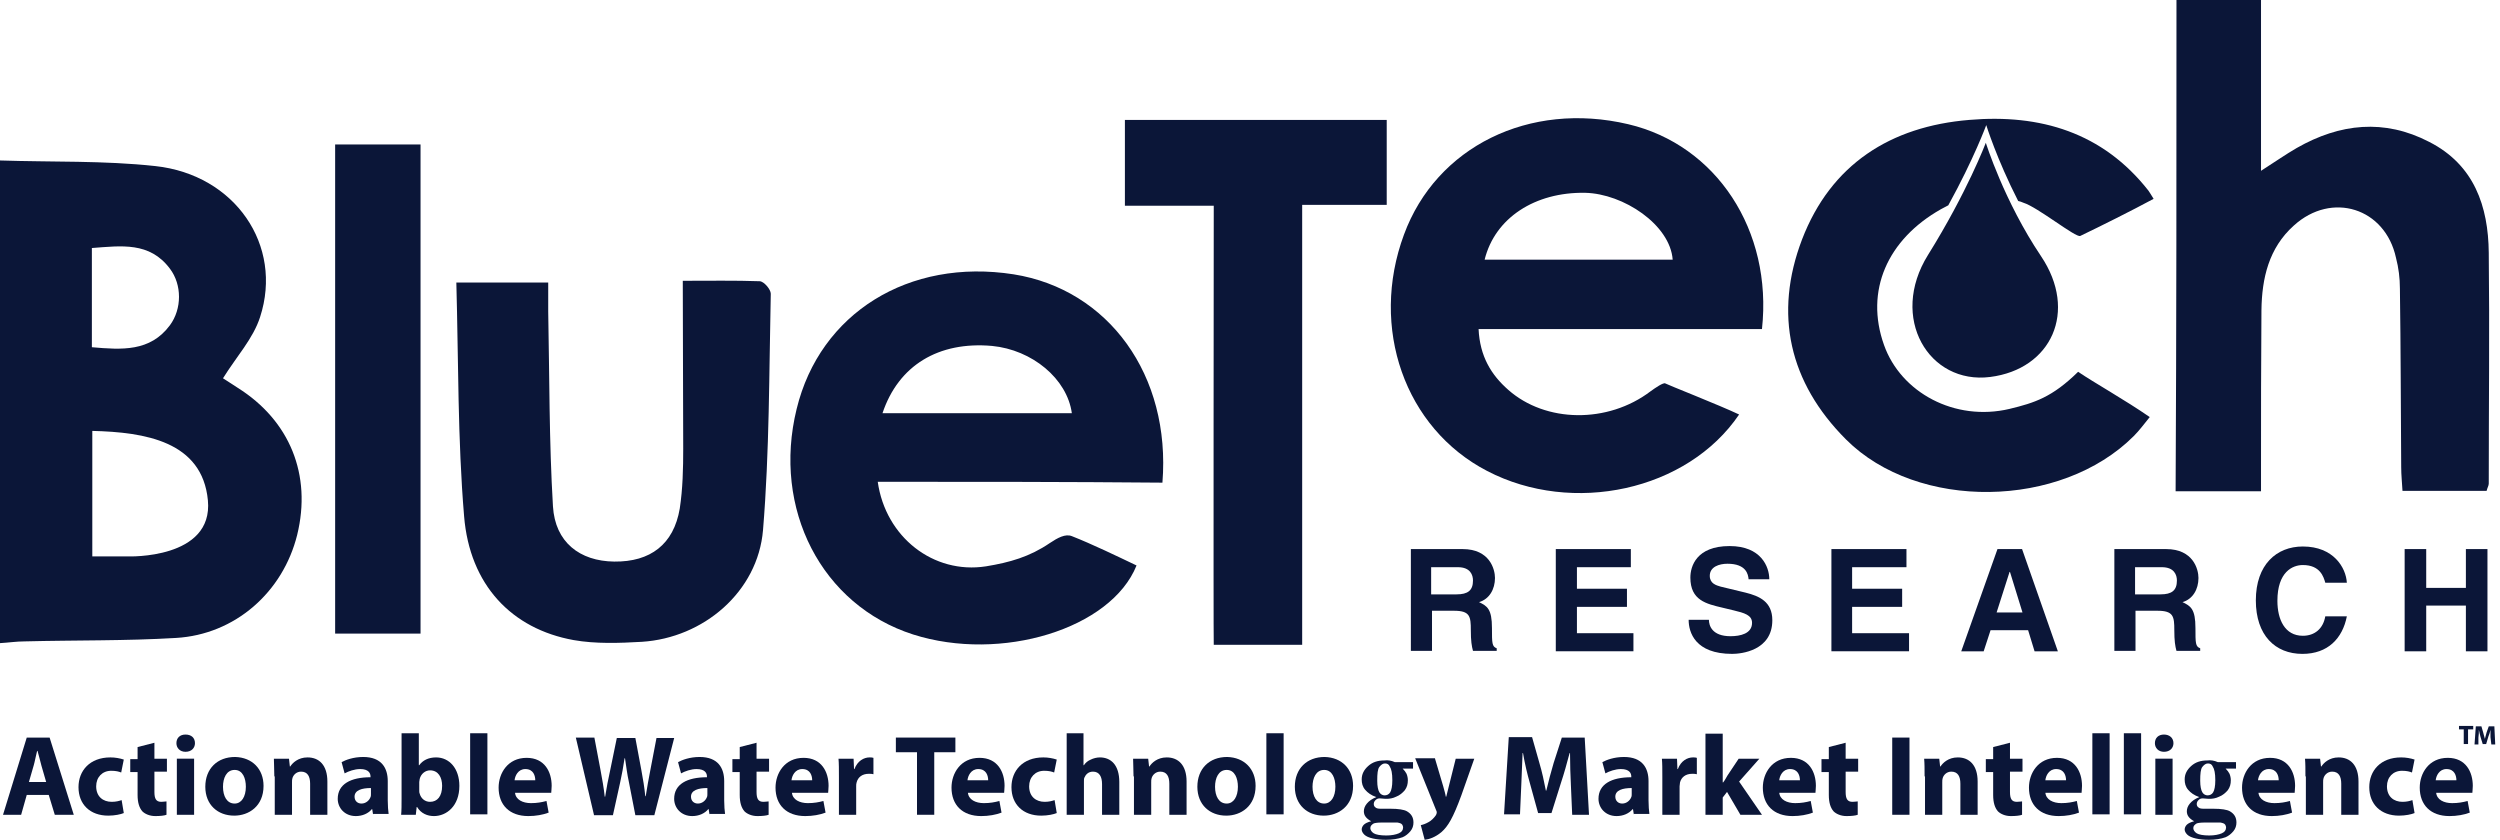 <svg fill="none" height="130" viewBox="0 0 387 130" width="387" xmlns="http://www.w3.org/2000/svg"><g fill="#0b1638"><path d="m336.918 0h13.087v26.441c2.203-1.402 3.806-2.537 5.542-3.539 6.677-3.806 13.554-4.54 20.498-.935 6.944 3.539 9.147 9.949 9.214 17.16.134 11.885 0 23.77 0 35.722 0 .334-.2.601-.334 1.135-4.206 0-8.413 0-13.02 0-.066-1.202-.2-2.47-.2-3.672-.067-9.214-.067-18.428-.2-27.642 0-1.602-.201-3.205-.601-4.741-1.669-7.745-9.949-10.349-15.825-5.008-3.872 3.472-4.94 8.146-5.007 13.087-.067 8.146-.067 16.292-.067 24.438v3.606c-4.54 0-8.747 0-13.22 0 .133-25.372.133-50.544.133-76.05z"/><path d="m135.876 74.581c1.202 8.546 8.613 14.355 16.759 13.087 3.672-.601 6.744-1.469 9.882-3.606 1.202-.801 2.403-1.469 3.405-1.068 3.071 1.202 7.077 3.138 10.015 4.54-3.939 9.815-20.965 15.023-34.586 10.683-14.155-4.54-21.834-19.43-18.028-34.92 3.606-14.823 17.36-23.369 33.585-20.832 14.689 2.337 24.371 15.624 23.036 32.25-14.623-.134-29.179-.134-44.068-.134zm.734-10.616h29.312c-.735-5.342-6.143-9.815-12.352-10.416-8.28-.734-14.489 3.005-16.96 10.416z"/><path d="m269.214 64.165c-8.012 11.818-25.773 15.624-38.993 8.747-12.753-6.61-18.228-22.167-12.887-36.59 5.008-13.621 19.43-20.698 34.72-17.093 13.621 3.205 22.368 16.425 20.699 31.715-14.422 0-28.978 0-43.868 0 .201 4.206 1.937 7.077 4.607 9.415 5.743 5.074 15.357 5.275 22.034.2.735-.534 2.003-1.402 2.27-1.202 0 .067 8.48 3.405 11.418 4.807zm-10.282-23.97c-.401-5.408-7.612-10.216-13.555-10.349-7.745-.134-13.954 3.873-15.557 10.349z"/><path d="m105.696 43.467c4.206 0 8.079-.067 11.885.067.668 0 1.736 1.269 1.736 1.936-.267 12.219-.2 24.438-1.202 36.59-.801 9.548-9.214 16.692-18.762 17.293-3.472.2-7.144.334-10.55-.267-9.615-1.736-16.091-8.546-16.959-19.163-1.002-11.952-.868-23.97-1.202-36.189h14.222v4.473c.2 10.082.134 20.164.734 30.18.334 5.542 4.14 8.48 9.481 8.546 5.608.067 9.214-2.671 10.149-8.213.467-3.071.534-6.21.534-9.281 0-8.48-.067-16.893-.067-25.973z"/><path d="m174.135 31.782c0-4.741 0-8.88 0-13.22h40.529v13.154c-4.207 0-8.48 0-13.087 0v68.105c-4.607 0-8.947 0-13.688 0-.067-1.002 0-67.971 0-67.971h-13.754z"/><path d="m51.88 22.368h13.22v75.716c-4.473 0-8.747 0-13.22 0 0-25.172 0-50.277 0-75.716z"/><path d="m36.79 60.026c-.935-.601-1.869-1.202-2.27-1.469 2.07-3.338 4.674-6.143 5.742-9.481 3.606-11.084-3.873-22.034-16.225-23.369-7.946-.868-16.025-.601-24.037-.868v74.715c1.269-.067 2.537-.267 3.806-.267 7.812-.2 15.624-.067 23.436-.534 9.147-.534 16.559-7.077 18.762-15.958 2.27-9.281-1.135-17.694-9.214-22.768zm-22.568-21.633c4.54-.334 8.947-1.002 12.085 3.205 1.87 2.47 1.87 6.21 0 8.747-3.071 4.14-7.478 3.806-12.085 3.405 0-5.208 0-10.149 0-15.357zm5.609 47.74h-5.542v-19.43c8.146.2 17.026 1.603 17.894 10.75s-12.352 8.68-12.352 8.68z"/><path d="m307.406 22.101s2.805 9.014 8.547 17.56c5.742 8.546 1.602 17.494-7.879 18.695-9.481 1.202-15.691-9.147-9.615-18.896 6.076-9.748 8.947-17.36 8.947-17.36z"/><path d="m311.078 63.297c-8.479 2.003-16.825-2.537-19.429-9.882-3.005-8.413.534-16.358 8.813-21.032.401-.2.735-.401 1.135-.601 4.006-7.278 5.876-12.419 5.876-12.419s1.602 5.208 4.941 11.751c.267.067.534.134.801.267 2.203.668 8.146 5.475 8.814 5.141 3.338-1.603 7.878-3.873 11.35-5.742-.467-.735-.6-1.002-.801-1.269-7.077-9.014-16.759-11.885-27.709-10.95-12.219 1.002-21.433 6.877-25.907 18.495-4.406 11.551-2.003 22.167 6.811 30.981 11.084 11.084 33.251 10.75 44.535-.534.868-.868 1.603-1.87 2.471-2.938-3.74-2.604-8.747-5.408-11.084-7.011-4.006 3.939-6.744 4.807-10.617 5.742z"/><path d="m218.403 84.997h8.012c4.206 0 5.008 3.138 5.008 4.474 0 1.736-.868 3.272-2.471 3.739 1.269.601 2.003 1.068 2.003 4.006 0 2.337 0 2.871.735 3.138v.401h-3.673c-.2-.734-.333-1.536-.333-3.205 0-2.137-.134-3.005-2.604-3.005h-3.406v6.21h-3.271zm7.077 7.011c1.736 0 2.537-.601 2.537-2.137 0-.868-.4-2.07-2.337-2.07h-4.139v4.207z"/><path d="m252.522 87.802h-8.413v3.338h7.745v2.804h-7.745v4.073h8.747v2.804h-12.019v-15.825h11.618v2.804z"/><path d="m264.54 95.948c0 .868.468 2.537 3.339 2.537 1.535 0 3.338-.401 3.338-2.07 0-1.202-1.202-1.536-2.871-1.936l-1.669-.401c-2.537-.601-5.008-1.135-5.008-4.674 0-1.736.935-4.874 6.076-4.874 4.874 0 6.143 3.205 6.143 5.141h-3.205c-.067-.735-.334-2.404-3.272-2.404-1.268 0-2.737.467-2.737 1.869 0 1.202 1.001 1.469 1.669 1.669l3.873.935c2.136.534 4.139 1.402 4.139 4.273 0 4.741-4.874 5.208-6.209 5.208-5.742 0-6.744-3.338-6.744-5.274z"/><path d="m295.121 87.802h-8.413v3.338h7.745v2.804h-7.745v4.073h8.813v2.804h-12.018v-15.825h11.618z"/><path d="m307.072 100.822h-3.472l5.609-15.825h3.806l5.542 15.825h-3.606l-1.001-3.272h-5.809zm2.003-6.01h4.007l-1.937-6.276h-.066z"/><path d="m327.303 84.997h8.013c4.206 0 5.007 3.138 5.007 4.474 0 1.736-.867 3.272-2.47 3.739 1.269.601 2.003 1.068 2.003 4.006 0 2.337 0 2.871.735 3.138v.401h-3.673c-.2-.734-.334-1.536-.334-3.205 0-2.137-.133-3.005-2.604-3.005h-3.405v6.21h-3.272zm7.145 7.011c1.736 0 2.537-.601 2.537-2.137 0-.868-.401-2.07-2.337-2.07h-4.14v4.207z"/><path d="m359.954 90.205c-.267-.935-.802-2.737-3.472-2.737-1.603 0-3.94 1.068-3.94 5.542 0 2.871 1.135 5.408 3.94 5.408 1.802 0 3.138-1.068 3.472-3.005h3.338c-.668 3.405-2.938 5.809-6.877 5.809-4.207 0-7.211-2.871-7.211-8.279 0-5.542 3.205-8.346 7.278-8.346 4.74 0 6.677 3.272 6.81 5.609z"/><path d="m375.578 93.744v7.078h-3.339v-15.825h3.339v6.009h6.142v-6.009h3.339v15.825h-3.339v-7.078z"/><path d="m4.14 123.056-.868 3.071h-2.804l3.672-11.951h3.539l3.739 11.951h-2.938l-.935-3.071zm3.005-2.003-.734-2.537c-.2-.735-.401-1.603-.601-2.27h-.067c-.2.734-.334 1.602-.534 2.27l-.734 2.537z"/><path d="m19.163 125.86c-.467.201-1.402.401-2.404.401-2.804 0-4.607-1.736-4.607-4.407 0-2.537 1.736-4.607 4.941-4.607.735 0 1.469.134 2.07.334l-.401 2.003c-.334-.134-.801-.267-1.536-.267-1.402 0-2.337 1.001-2.337 2.404 0 1.602 1.068 2.403 2.404 2.403.668 0 1.135-.133 1.536-.267z"/><path d="m23.903 114.977v2.47h1.936v2.003h-1.936v3.139c0 1.068.267 1.535 1.068 1.535.334 0 .601-.066.801-.066v2.069c-.334.134-1.002.201-1.736.201-.868 0-1.602-.334-2.003-.735-.467-.534-.735-1.335-.735-2.537v-3.539h-1.135v-2.003h1.135v-1.869z"/><path d="m30.18 115.044c0 .734-.534 1.335-1.469 1.335-.868 0-1.402-.601-1.402-1.335 0-.802.534-1.336 1.402-1.336.935 0 1.469.534 1.469 1.336zm-2.804 11.083v-8.68h2.671v8.68z"/><path d="m40.796 121.654c0 3.138-2.27 4.607-4.54 4.607-2.537 0-4.474-1.669-4.474-4.474 0-2.804 1.87-4.607 4.607-4.607 2.671.067 4.407 1.87 4.407 4.474zm-6.276.133c0 1.469.601 2.604 1.803 2.604 1.068 0 1.736-1.068 1.736-2.604 0-1.268-.467-2.604-1.736-2.604-1.269 0-1.803 1.269-1.803 2.604z"/><path d="m42.465 120.185c0-1.068-.067-2.003-.067-2.738h2.337l.134 1.202h.067c.334-.534 1.202-1.402 2.671-1.402 1.803 0 3.071 1.202 3.071 3.739v5.141h-2.671v-4.807c0-1.135-.401-1.87-1.402-1.87-.735 0-1.202.535-1.335 1.002-.067.2-.067.401-.067.668v5.007h-2.671v-5.942z"/><path d="m57.756 126.127-.134-.868h-.067c-.534.668-1.469 1.069-2.47 1.069-1.736 0-2.804-1.269-2.804-2.671 0-2.27 2.003-3.339 5.074-3.339v-.133c0-.467-.267-1.135-1.603-1.135-.868 0-1.803.334-2.404.668l-.467-1.736c.601-.334 1.803-.802 3.338-.802 2.871 0 3.806 1.736 3.806 3.739v3.005c0 .801.067 1.602.134 2.07h-2.404zm-.334-4.139c-1.402 0-2.537.334-2.537 1.335 0 .668.467 1.068 1.068 1.068.668 0 1.202-.467 1.402-1.001.067-.134.067-.334.067-.468z"/><path d="m62.096 126.127c.067-.601.067-1.602.067-2.604v-10.015h2.671v4.941h.067c.534-.735 1.402-1.202 2.604-1.202 2.07 0 3.606 1.736 3.606 4.407 0 3.138-2.003 4.674-3.939 4.674-1.002 0-2.003-.401-2.604-1.402h-.067l-.134 1.201zm2.804-3.739c0 .201 0 .334.067.468.2.734.801 1.268 1.603 1.268 1.135 0 1.87-.868 1.87-2.47 0-1.336-.601-2.404-1.87-2.404-.735 0-1.402.534-1.603 1.335 0 .134-.067.334-.067.468z"/><path d="m72.779 113.508h2.671v12.553h-2.671z"/><path d="m79.722 122.655c.067 1.135 1.202 1.67 2.47 1.67.935 0 1.669-.134 2.404-.334l.334 1.803c-.868.333-2.003.534-3.138.534-2.938 0-4.607-1.736-4.607-4.407 0-2.203 1.402-4.607 4.34-4.607 2.804 0 3.873 2.203 3.873 4.34 0 .467-.067.868-.067 1.068h-5.609zm3.138-1.869c0-.668-.267-1.736-1.536-1.736-1.135 0-1.603 1.068-1.669 1.736z"/><path d="m91.942 126.127-2.804-11.951h2.871l.935 4.941c.267 1.402.534 2.937.668 4.206h.067c.2-1.269.467-2.737.801-4.206l1.002-4.875h2.871l.935 5.008c.267 1.402.467 2.671.601 4.006h.067c.2-1.335.467-2.737.734-4.139l.935-4.875h2.738l-3.072 11.952h-2.938l-1.002-5.141c-.267-1.202-.401-2.337-.601-3.672h-.067c-.2 1.335-.401 2.47-.668 3.672l-1.135 5.141h-2.938z"/><path d="m109.836 126.127-.134-.868h-.067c-.534.668-1.469 1.069-2.47 1.069-1.736 0-2.804-1.269-2.804-2.671 0-2.27 2.003-3.339 5.074-3.339v-.133c0-.467-.267-1.135-1.602-1.135-.868 0-1.803.334-2.404.668l-.467-1.736c.6-.334 1.802-.802 3.338-.802 2.871 0 3.806 1.736 3.806 3.739v3.005c0 .801.067 1.602.133 2.07h-2.403zm-.334-4.139c-1.402 0-2.537.334-2.537 1.335 0 .668.467 1.068 1.068 1.068.668 0 1.202-.467 1.402-1.001.067-.134.067-.334.067-.468z"/><path d="m117.114 114.977v2.47h1.936v2.003h-1.936v3.139c0 1.068.267 1.535 1.068 1.535.334 0 .601-.066.801-.066v2.069c-.334.134-1.001.201-1.736.201-.868 0-1.602-.334-2.003-.735-.467-.534-.734-1.335-.734-2.537v-3.539h-1.135v-2.003h1.135v-1.869z"/><path d="m122.589 122.655c.066 1.135 1.201 1.67 2.47 1.67.935 0 1.669-.134 2.404-.334l.334 1.803c-.868.333-2.004.534-3.139.534-2.937 0-4.607-1.736-4.607-4.407 0-2.203 1.402-4.607 4.34-4.607 2.805 0 3.873 2.203 3.873 4.34 0 .467-.067.868-.067 1.068h-5.608zm3.138-1.869c0-.668-.267-1.736-1.536-1.736-1.135 0-1.602 1.068-1.669 1.736z"/><path d="m129.866 120.318c0-1.268 0-2.136-.066-2.871h2.336l.067 1.603h.067c.467-1.269 1.469-1.803 2.337-1.803.267 0 .401 0 .601.067v2.537c-.2-.067-.401-.067-.735-.067-1.001 0-1.669.534-1.869 1.336-.067.2-.067.4-.067.601v4.406h-2.671z"/><path d="m141.885 116.446h-3.205v-2.27h9.214v2.27h-3.272v9.681h-2.67v-9.681z"/><path d="m149.83 122.655c.067 1.135 1.202 1.67 2.471 1.67.935 0 1.669-.134 2.404-.334l.333 1.803c-.868.333-2.003.534-3.138.534-2.938 0-4.607-1.736-4.607-4.407 0-2.203 1.402-4.607 4.34-4.607 2.805 0 3.873 2.203 3.873 4.34 0 .467-.067.868-.067 1.068h-5.609zm3.139-1.869c0-.668-.267-1.736-1.536-1.736-1.135 0-1.603 1.068-1.669 1.736z"/><path d="m163.585 125.86c-.467.201-1.402.401-2.404.401-2.804 0-4.607-1.736-4.607-4.407 0-2.537 1.736-4.607 4.941-4.607.735 0 1.469.134 2.07.334l-.401 2.003c-.333-.134-.801-.267-1.535-.267-1.402 0-2.337 1.001-2.337 2.404 0 1.602 1.068 2.403 2.403 2.403.668 0 1.136-.133 1.536-.267z"/><path d="m165.054 113.508h2.671v4.941h.067c.267-.401.6-.668 1.068-.868.4-.2.935-.334 1.402-.334 1.736 0 3.005 1.202 3.005 3.806v5.074h-2.671v-4.74c0-1.135-.401-1.937-1.402-1.937-.735 0-1.135.468-1.336.935-.067.134-.066.401-.066.601v5.141h-2.671v-12.619z"/><path d="m175.47 120.185c0-1.068-.067-2.003-.067-2.738h2.337l.134 1.202h.066c.334-.534 1.202-1.402 2.671-1.402 1.803 0 3.071 1.202 3.071 3.739v5.141h-2.67v-4.807c0-1.135-.401-1.87-1.402-1.87-.735 0-1.202.535-1.336 1.002-.067.2-.067.401-.067.668v5.007h-2.67v-5.942z"/><path d="m194.366 121.654c0 3.138-2.27 4.607-4.541 4.607-2.537 0-4.473-1.669-4.473-4.474 0-2.804 1.869-4.607 4.607-4.607 2.671.067 4.407 1.87 4.407 4.474zm-6.277.133c0 1.469.601 2.604 1.803 2.604 1.068 0 1.736-1.068 1.736-2.604 0-1.268-.467-2.604-1.736-2.604s-1.803 1.269-1.803 2.604z"/><path d="m196.035 113.508h2.671v12.553h-2.671z"/><path d="m209.456 121.654c0 3.138-2.271 4.607-4.541 4.607-2.537 0-4.473-1.669-4.473-4.474 0-2.804 1.869-4.607 4.607-4.607 2.671.067 4.407 1.87 4.407 4.474zm-6.277.133c0 1.469.601 2.604 1.803 2.604 1.068 0 1.736-1.068 1.736-2.604 0-1.268-.467-2.604-1.736-2.604s-1.803 1.269-1.803 2.604z"/><path d="m215.932 117.981h2.805v1.002h-1.603c.267.267.467.534.601.801.134.334.2.668.2 1.002 0 .601-.133 1.068-.467 1.535-.334.401-.801.802-1.335 1.002-.535.267-1.069.334-1.469.334-.067 0-.401 0-1.069-.067-.267 0-.467.067-.667.267-.201.2-.267.401-.267.601s.066.401.267.534c.133.134.4.201.801.201h1.536c1.201 0 2.069.133 2.537.4.667.401 1.001.935 1.001 1.736 0 .468-.133.935-.467 1.336-.334.4-.735.734-1.202.934-.734.267-1.602.401-2.604.401-.734 0-1.402-.067-2.003-.2-.601-.134-1.068-.334-1.335-.601s-.401-.534-.401-.802c0-.267.134-.534.334-.734s.601-.401 1.135-.534c-.735-.401-1.135-.868-1.135-1.536 0-.4.133-.801.467-1.202.334-.4.801-.734 1.469-1.001-.801-.267-1.335-.668-1.736-1.135-.4-.468-.534-1.002-.534-1.603 0-.801.334-1.469 1.002-2.07.667-.601 1.468-.868 2.537-.868.467-.066 1.001 0 1.602.267zm-2.07 9.348c-.601 0-1.001.067-1.201.134-.334.2-.535.4-.535.734 0 .267.201.601.535.801.333.201 1.001.334 1.936.334.801 0 1.469-.133 1.936-.334.468-.2.668-.534.668-.934 0-.134-.067-.267-.134-.401-.133-.2-.4-.267-.734-.334-.2 0-1.068 0-2.471 0zm.535-9.147c-.334 0-.601.2-.868.534-.268.334-.334 1.068-.334 2.137 0 .868.133 1.468.334 1.802.2.334.534.468.801.468.334 0 .667-.134.868-.468.2-.334.334-.934.334-1.869 0-1.069-.134-1.736-.401-2.137-.134-.334-.401-.467-.734-.467z"/><path d="m222.142 117.447 1.268 4.274c.134.534.334 1.135.401 1.602h.067c.133-.467.267-1.135.4-1.602l1.069-4.274h2.871l-2.003 5.676c-1.269 3.472-2.07 4.807-3.072 5.675-.935.801-1.936 1.135-2.604 1.202l-.601-2.27c.334-.067.735-.2 1.202-.468.401-.2.868-.667 1.135-1.068.067-.133.134-.267.134-.4 0-.134 0-.201-.134-.468l-3.205-7.945h3.072z"/><path d="m243.174 121.52c-.067-1.469-.134-3.138-.134-4.941h-.066c-.401 1.536-.868 3.205-1.336 4.607l-1.469 4.674h-2.07l-1.268-4.607c-.401-1.402-.801-3.071-1.068-4.674h-.067c-.067 1.603-.134 3.472-.201 4.941l-.2 4.541h-2.47l.734-11.952h3.606l1.135 4.006c.4 1.335.734 2.871 1.001 4.273h.067c.334-1.402.735-2.938 1.135-4.273l1.269-3.939h3.539l.667 11.951h-2.604z"/><path d="m252.922 126.127-.133-.868h-.067c-.534.668-1.469 1.069-2.47 1.069-1.736 0-2.805-1.269-2.805-2.671 0-2.27 2.003-3.339 5.075-3.339v-.133c0-.467-.267-1.135-1.603-1.135-.868 0-1.802.334-2.403.668l-.468-1.736c.601-.334 1.803-.802 3.339-.802 2.871 0 3.806 1.736 3.806 3.739v3.005c0 .801.066 1.602.133 2.07h-2.404zm-.333-4.139c-1.403 0-2.538.334-2.538 1.335 0 .668.468 1.068 1.069 1.068.667 0 1.201-.467 1.402-1.001.067-.134.067-.334.067-.468z"/><path d="m257.329 120.318c0-1.268 0-2.136-.067-2.871h2.337l.067 1.603h.067c.467-1.269 1.469-1.803 2.337-1.803.267 0 .4 0 .601.067v2.537c-.201-.067-.401-.067-.735-.067-1.001 0-1.669.534-1.869 1.336 0 .2-.067.4-.067.601v4.406h-2.671z"/><path d="m266.744 121.12c.267-.334.467-.735.667-1.069l1.736-2.604h3.205l-3.138 3.539 3.539 5.141h-3.339l-2.069-3.538-.668.868v2.67h-2.671v-12.552h2.671v7.545z"/><path d="m275.424 122.655c.066 1.135 1.202 1.67 2.47 1.67.935 0 1.669-.134 2.404-.334l.334 1.803c-.868.333-2.003.534-3.138.534-2.938 0-4.608-1.736-4.608-4.407 0-2.203 1.403-4.607 4.34-4.607 2.805 0 3.873 2.203 3.873 4.34 0 .467-.067.868-.067 1.068h-5.608zm3.205-1.869c0-.668-.267-1.736-1.536-1.736-1.135 0-1.603 1.068-1.669 1.736z"/><path d="m285.706 114.977v2.47h1.936v2.003h-1.936v3.139c0 1.068.267 1.535 1.068 1.535.334 0 .601-.066.802-.066v2.069c-.334.134-1.002.201-1.736.201-.868 0-1.603-.334-2.003-.735-.468-.534-.735-1.335-.735-2.537v-3.539h-1.135v-2.003h1.135v-1.869z"/><path d="m295.588 114.176v11.951h-2.671v-11.951z"/><path d="m297.925 120.185c0-1.068 0-2.003-.067-2.738h2.337l.134 1.202h.066c.334-.534 1.202-1.402 2.671-1.402 1.803 0 3.072 1.202 3.072 3.739v5.141h-2.671v-4.807c0-1.135-.401-1.87-1.402-1.87-.735 0-1.202.535-1.336 1.002-.067.2-.067.401-.067.668v5.007h-2.67v-5.942z"/><path d="m311.145 114.977v2.47h1.937v2.003h-1.937v3.139c0 1.068.267 1.535 1.069 1.535.334 0 .601-.066.801-.066v2.069c-.334.134-1.002.201-1.736.201-.868 0-1.603-.334-2.003-.735-.468-.534-.735-1.335-.735-2.537v-3.539h-1.135v-2.003h1.135v-1.869z"/><path d="m316.62 122.655c.067 1.135 1.202 1.67 2.471 1.67.934 0 1.669-.134 2.403-.334l.334 1.803c-.868.333-2.003.534-3.138.534-2.938 0-4.607-1.736-4.607-4.407 0-2.203 1.402-4.607 4.34-4.607 2.804 0 3.873 2.203 3.873 4.34 0 .467-.067.868-.067 1.068h-5.609zm3.205-1.869c0-.668-.267-1.736-1.536-1.736-1.135 0-1.602 1.068-1.669 1.736z"/><path d="m323.898 113.508h2.671v12.553h-2.671z"/><path d="m328.772 113.508h2.671v12.553h-2.671z"/><path d="m336.451 115.044c0 .734-.534 1.335-1.469 1.335-.868 0-1.402-.601-1.402-1.335 0-.802.534-1.336 1.402-1.336s1.469.534 1.469 1.336zm-2.804 11.083v-8.68h2.67v8.68z"/><path d="m343.328 117.981h2.805v1.002h-1.603c.267.267.467.534.601.801.134.334.2.668.2 1.002 0 .601-.133 1.068-.467 1.535-.334.401-.801.802-1.335 1.002-.535.267-1.069.334-1.469.334-.067 0-.401 0-1.069-.067-.267 0-.467.067-.667.267-.201.2-.267.401-.267.601s.066.401.267.534c.133.134.4.201.801.201h1.536c1.201 0 2.069.133 2.537.4.667.401 1.001.935 1.001 1.736 0 .468-.133.935-.467 1.336-.334.4-.735.734-1.202.934-.734.267-1.602.401-2.604.401-.734 0-1.402-.067-2.003-.2-.601-.134-1.068-.334-1.335-.601s-.401-.534-.401-.802c0-.267.134-.534.334-.734s.601-.401 1.135-.534c-.735-.401-1.135-.868-1.135-1.536 0-.4.133-.801.467-1.202.334-.4.801-.734 1.469-1.001-.801-.267-1.335-.668-1.736-1.135-.4-.468-.534-1.002-.534-1.603 0-.801.334-1.469 1.002-2.07.667-.601 1.468-.868 2.537-.868.467-.066 1.001 0 1.602.267zm-2.07 9.348c-.601 0-1.001.067-1.201.134-.334.2-.535.4-.535.734 0 .267.201.601.535.801.333.201 1.001.334 1.936.334.801 0 1.469-.133 1.936-.334.468-.2.668-.534.668-.934 0-.134-.067-.267-.134-.401-.133-.2-.4-.267-.734-.334-.2 0-1.068 0-2.471 0zm.535-9.147c-.334 0-.601.2-.868.534-.268.334-.334 1.068-.334 2.137 0 .868.133 1.468.334 1.802.2.334.534.468.801.468.334 0 .667-.134.868-.468.2-.334.334-.934.334-1.869 0-1.069-.134-1.736-.401-2.137-.134-.334-.401-.467-.734-.467z"/><path d="m349.605 122.655c.066 1.135 1.201 1.67 2.47 1.67.935 0 1.669-.134 2.404-.334l.334 1.803c-.868.333-2.003.534-3.139.534-2.937 0-4.607-1.736-4.607-4.407 0-2.203 1.403-4.607 4.34-4.607 2.805 0 3.873 2.203 3.873 4.34 0 .467-.067.868-.067 1.068h-5.608zm3.138-1.869c0-.668-.267-1.736-1.536-1.736-1.135 0-1.602 1.068-1.669 1.736z"/><path d="m356.882 120.185c0-1.068 0-2.003-.067-2.738h2.337l.134 1.202h.067c.334-.534 1.202-1.402 2.67-1.402 1.803 0 3.072 1.202 3.072 3.739v5.141h-2.671v-4.807c0-1.135-.401-1.87-1.402-1.87-.735 0-1.202.535-1.335 1.002-.067.2-.067.401-.067.668v5.007h-2.671v-5.942z"/><path d="m373.775 125.86c-.467.201-1.402.401-2.404.401-2.804 0-4.607-1.736-4.607-4.407 0-2.537 1.736-4.607 4.941-4.607.735 0 1.469.134 2.07.334l-.401 2.003c-.334-.134-.801-.267-1.535-.267-1.403 0-2.337 1.001-2.337 2.404 0 1.602 1.068 2.403 2.403 2.403.668 0 1.135-.133 1.536-.267z"/><path d="m377.113 122.655c.067 1.135 1.202 1.67 2.471 1.67.935 0 1.669-.134 2.404-.334l.333 1.803c-.868.333-2.003.534-3.138.534-2.938 0-4.607-1.736-4.607-4.407 0-2.203 1.402-4.607 4.34-4.607 2.804 0 3.873 2.203 3.873 4.34 0 .467-.067.868-.067 1.068h-5.609zm3.139-1.869c0-.668-.268-1.736-1.536-1.736-1.135 0-1.603 1.068-1.669 1.736z"/><path d="m381.387 112.907h-.735v-.534h2.204v.534h-.802v2.27h-.667z"/><path d="m385.527 114.109c0-.334 0-.735 0-1.135-.067.334-.201.734-.334 1.068l-.334 1.135h-.534l-.334-1.068c-.067-.334-.2-.735-.267-1.135 0 .4 0 .801-.067 1.202v1.068h-.601l.2-2.804h.868l.268.934c.066.334.2.668.267 1.002.066-.334.2-.668.267-1.002l.334-.934h.868l.133 2.804h-.601z"/></g></svg>